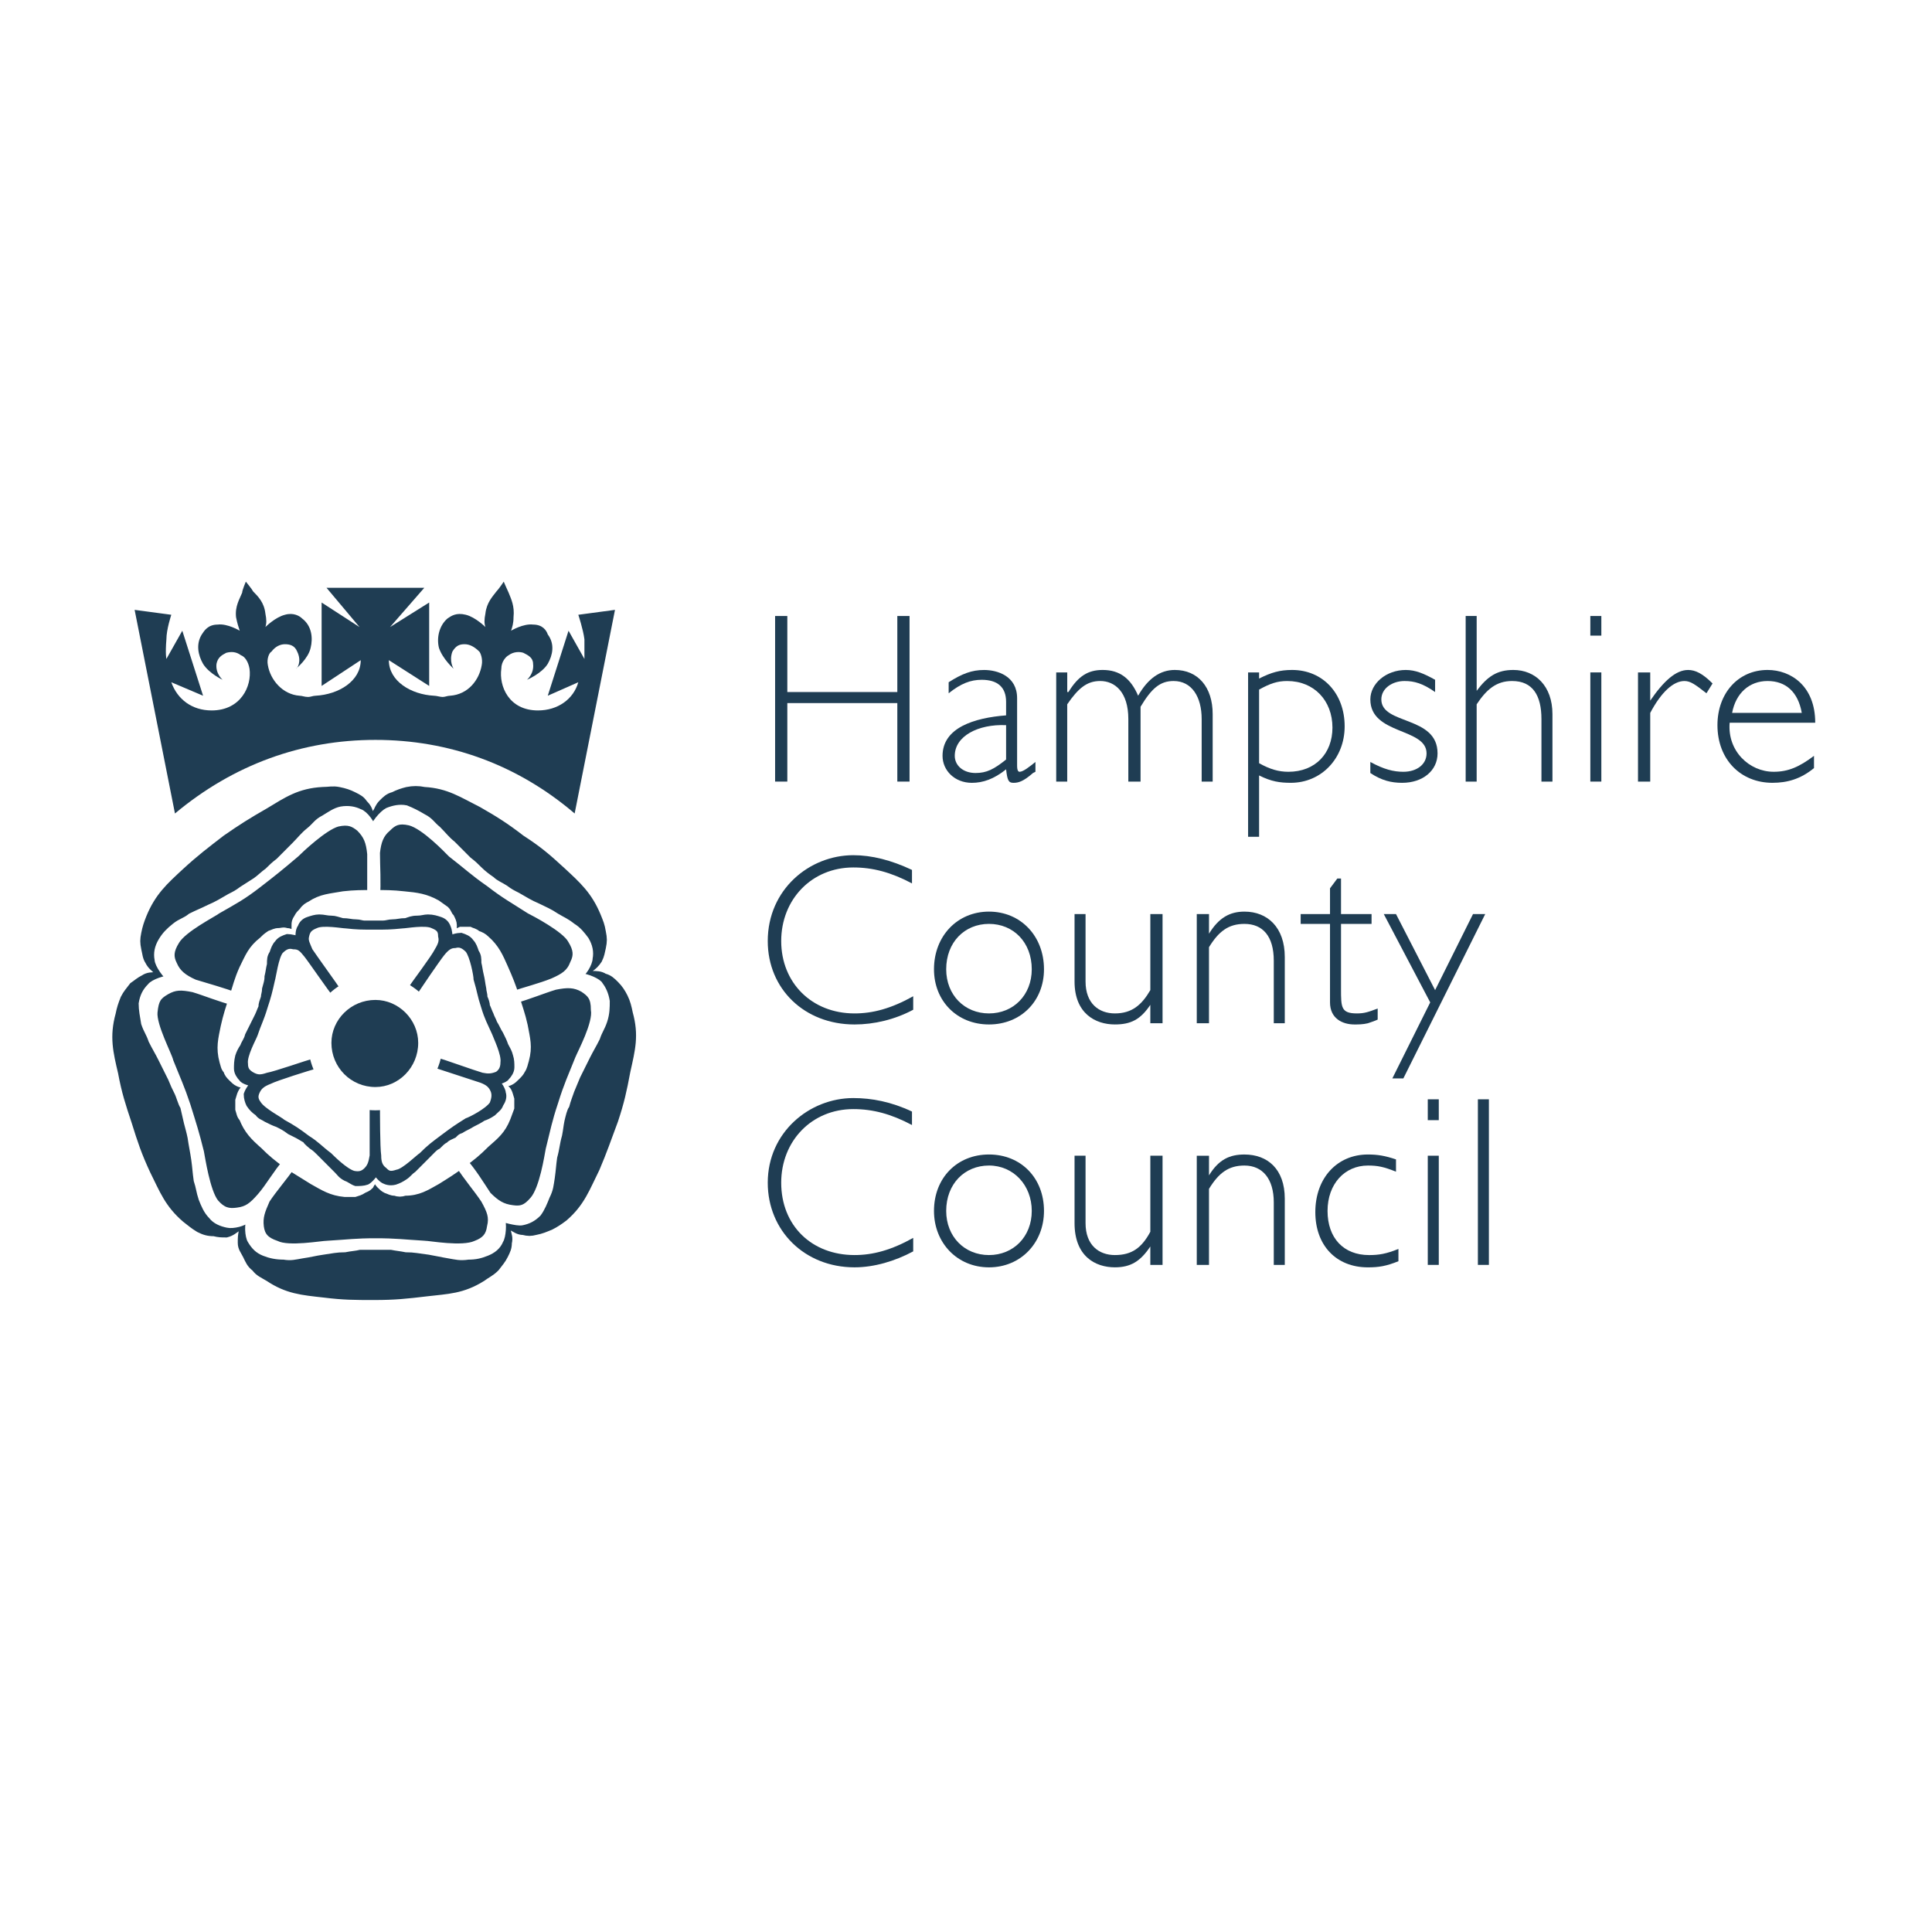 <?xml version="1.0" encoding="utf-8"?>
<!-- Generator: Adobe Illustrator 13.0.0, SVG Export Plug-In . SVG Version: 6.00 Build 14948)  -->
<!DOCTYPE svg PUBLIC "-//W3C//DTD SVG 1.0//EN" "http://www.w3.org/TR/2001/REC-SVG-20010904/DTD/svg10.dtd">
<svg version="1.0" id="Layer_1" xmlns="http://www.w3.org/2000/svg" xmlns:xlink="http://www.w3.org/1999/xlink" x="0px" y="0px"
	 width="192.756px" height="192.756px" viewBox="0 0 192.756 192.756" enable-background="new 0 0 192.756 192.756"
	 xml:space="preserve">
<g>
	<polygon fill-rule="evenodd" clip-rule="evenodd" fill="#FFFFFF" points="0,0 192.756,0 192.756,192.756 0,192.756 0,0 	"/>
	<path fill-rule="evenodd" clip-rule="evenodd" fill="#1F3D53" d="M90.989,110.9c-2.073-0.979-4.024-1.346-5.853-1.346
		c-4.39,0-8.537,3.426-8.537,8.445c0,4.771,3.659,8.443,8.658,8.443c1.951,0,4.024-0.611,5.854-1.592v-1.346
		c-2.195,1.225-4.024,1.713-5.854,1.713c-4.268,0-7.316-2.936-7.316-7.219c0-4.162,3.048-7.344,7.195-7.344
		c1.951,0,3.78,0.488,5.853,1.59V110.9L90.989,110.9z"/>
	<path fill-rule="evenodd" clip-rule="evenodd" fill="#1F3D53" d="M104.159,120.814c0-3.305-2.317-5.631-5.487-5.631
		c-3.17,0-5.488,2.326-5.488,5.631c0,3.182,2.317,5.629,5.488,5.629C101.842,126.443,104.159,123.996,104.159,120.814
		L104.159,120.814z M102.939,120.814c0,2.57-1.829,4.404-4.268,4.404s-4.268-1.834-4.268-4.404c0-2.693,1.83-4.529,4.268-4.529
		S102.939,118.244,102.939,120.814L102.939,120.814z"/>
	<path fill-rule="evenodd" clip-rule="evenodd" fill="#1F3D53" d="M114.769,126.199h1.219v-10.893h-1.219v7.588
		c-0.854,1.59-1.829,2.324-3.537,2.324c-1.585,0-2.926-0.979-2.926-3.182v-6.73h-1.098v6.73c0,3.305,2.073,4.406,4.023,4.406
		c1.586,0,2.562-0.611,3.537-2.08l0,0V126.199L114.769,126.199z"/>
	<path fill-rule="evenodd" clip-rule="evenodd" fill="#1F3D53" d="M120.622,115.307h-1.22v10.893h1.22v-7.588
		c0.975-1.592,1.95-2.326,3.536-2.326c1.829,0,2.927,1.348,2.927,3.672v6.242h1.098v-6.609c0-2.938-1.708-4.406-4.024-4.406
		c-1.463,0-2.562,0.49-3.536,2.082l0,0V115.307L120.622,115.307z"/>
	<path fill-rule="evenodd" clip-rule="evenodd" fill="#1F3D53" d="M139.279,115.674c-1.098-0.367-1.829-0.49-2.805-0.49
		c-3.049,0-5.244,2.326-5.244,5.752c0,3.305,2.073,5.508,5.244,5.508c1.098,0,1.829-0.123,3.048-0.611v-1.225
		c-1.219,0.49-1.95,0.611-2.926,0.611c-2.561,0-4.146-1.713-4.146-4.404c0-2.693,1.707-4.529,4.024-4.529
		c0.976,0,1.585,0.123,2.805,0.613V115.674L139.279,115.674z"/>
	<path fill-rule="evenodd" clip-rule="evenodd" fill="#1F3D53" d="M142.449,126.199h1.098v-10.893h-1.098V126.199L142.449,126.199z
		 M142.449,111.758h1.098v-2.08h-1.098V111.758L142.449,111.758z"/>
	<polygon fill-rule="evenodd" clip-rule="evenodd" fill="#1F3D53" points="147.449,126.199 148.547,126.199 148.547,109.678 
		147.449,109.678 147.449,126.199 	"/>
	<path fill-rule="evenodd" clip-rule="evenodd" fill="#1F3D53" d="M90.989,86.792c-2.073-0.979-4.024-1.469-5.853-1.469
		c-4.39,0-8.537,3.427-8.537,8.567c0,4.772,3.659,8.321,8.658,8.321c1.951,0,4.024-0.488,5.854-1.469v-1.346
		c-2.195,1.225-4.024,1.713-5.854,1.713c-4.268,0-7.316-3.059-7.316-7.22s3.048-7.343,7.195-7.343c1.951,0,3.78,0.49,5.853,1.591
		V86.792L90.989,86.792z"/>
	<path fill-rule="evenodd" clip-rule="evenodd" fill="#1F3D53" d="M104.159,96.704c0-3.304-2.317-5.752-5.487-5.752
		c-3.17,0-5.488,2.448-5.488,5.752c0,3.183,2.317,5.507,5.488,5.507C101.842,102.211,104.159,99.887,104.159,96.704L104.159,96.704z
		 M102.939,96.704c0,2.571-1.829,4.405-4.268,4.405s-4.268-1.834-4.268-4.405c0-2.692,1.83-4.528,4.268-4.528
		S102.939,94.012,102.939,96.704L102.939,96.704z"/>
	<path fill-rule="evenodd" clip-rule="evenodd" fill="#1F3D53" d="M114.769,102.09h1.219V91.197h-1.219v7.588
		c-0.854,1.469-1.829,2.324-3.537,2.324c-1.585,0-2.926-0.979-2.926-3.182v-6.73h-1.098v6.73c0,3.182,2.073,4.283,4.023,4.283
		c1.586,0,2.562-0.488,3.537-1.957l0,0V102.09L114.769,102.09z"/>
	<path fill-rule="evenodd" clip-rule="evenodd" fill="#1F3D53" d="M120.622,91.197h-1.22v10.893h1.22v-7.588
		c0.975-1.591,1.95-2.325,3.536-2.325c1.829,0,2.927,1.224,2.927,3.671v6.242h1.098v-6.609c0-2.938-1.708-4.529-4.024-4.529
		c-1.463,0-2.562,0.612-3.536,2.203l0,0V91.197L120.622,91.197z"/>
	<path fill-rule="evenodd" clip-rule="evenodd" fill="#1F3D53" d="M133.792,87.648h-0.366l-0.731,0.979v2.57h-2.927v0.979h2.927
		v7.832c0,1.592,1.219,2.203,2.438,2.203c0.366,0,0.854,0,1.342-0.121c0.365-0.123,0.731-0.246,0.976-0.367v-1.102
		c-0.976,0.367-1.342,0.488-2.073,0.488c-1.585,0-1.585-0.611-1.585-2.447v-6.486h3.048v-0.979h-3.048V87.648L133.792,87.648z"/>
	<polygon fill-rule="evenodd" clip-rule="evenodd" fill="#1F3D53" points="148.181,91.197 146.962,91.197 143.181,98.785 
		139.279,91.197 138.06,91.197 142.693,100.008 138.913,107.596 140.011,107.596 148.181,91.197 	"/>
	<polygon fill-rule="evenodd" clip-rule="evenodd" fill="#1F3D53" points="90.745,61.458 89.526,61.458 89.526,69.045 
		78.551,69.045 78.551,61.458 77.332,61.458 77.332,77.979 78.551,77.979 78.551,70.147 89.526,70.147 89.526,77.979 90.745,77.979 
		90.745,61.458 	"/>
	<path fill-rule="evenodd" clip-rule="evenodd" fill="#1F3D53" d="M103.306,76.022c-0.61,0.488-1.22,0.979-1.586,0.979
		c-0.121,0-0.243-0.123-0.243-0.612v-6.731c0-2.203-1.951-2.814-3.293-2.814c-1.219,0-2.195,0.367-3.536,1.224v1.101
		c1.22-0.979,2.195-1.346,3.292-1.346c1.586,0,2.439,0.734,2.439,2.203v1.346c-3.17,0.245-6.341,1.224-6.341,4.039
		c0,1.468,1.219,2.692,2.926,2.692c1.097,0,2.195-0.367,3.415-1.347c0.122,1.102,0.244,1.347,0.731,1.347
		c0.488,0,0.976-0.123,1.951-0.979L103.306,77V76.022L103.306,76.022z M100.379,75.777c-1.22,0.979-1.951,1.346-3.049,1.346
		c-1.219,0-2.073-0.734-2.073-1.713c0-1.958,2.316-3.182,5.122-3.06V75.777L100.379,75.777z"/>
	<path fill-rule="evenodd" clip-rule="evenodd" fill="#1F3D53" d="M106.477,67.087h-1.098v10.892h1.098v-7.71
		c1.097-1.591,1.951-2.325,3.292-2.325c1.463,0,2.805,1.101,2.805,3.794v6.241h1.22v-7.465c1.098-1.836,1.951-2.57,3.292-2.57
		c1.829,0,2.805,1.591,2.805,3.794v6.241h1.098v-6.731c0-2.692-1.463-4.406-3.78-4.406c-1.463,0-2.683,0.857-3.658,2.57
		c-0.731-1.713-1.829-2.57-3.536-2.57c-1.464,0-2.439,0.612-3.415,2.203h-0.121V67.087L106.477,67.087z"/>
	<path fill-rule="evenodd" clip-rule="evenodd" fill="#1F3D53" d="M125.621,67.087h-1.098v16.399h1.098v-6.12
		c1.22,0.612,2.073,0.735,3.171,0.735c3.049,0,5.365-2.448,5.365-5.63c0-3.304-2.194-5.629-5.243-5.629
		c-1.22,0-2.073,0.245-3.293,0.857V67.087L125.621,67.087z M125.621,68.801c1.098-0.612,1.829-0.856,2.805-0.856
		c2.683,0,4.513,1.958,4.513,4.65c0,2.57-1.708,4.406-4.391,4.406c-0.976,0-1.829-0.245-2.927-0.856V68.801L125.621,68.801z"/>
	<path fill-rule="evenodd" clip-rule="evenodd" fill="#1F3D53" d="M143.181,67.822c-1.097-0.612-1.95-0.979-2.927-0.979
		c-1.95,0-3.535,1.346-3.535,2.937c0,3.549,5.609,2.815,5.609,5.385c0,1.102-0.976,1.836-2.317,1.836
		c-0.976,0-1.951-0.245-3.292-0.979v1.101c1.097,0.734,2.072,0.979,3.17,0.979c2.073,0,3.536-1.224,3.536-2.938
		c0-3.793-5.609-2.814-5.609-5.385c0-1.102,1.098-1.835,2.317-1.835c0.976,0,1.829,0.245,3.048,1.101V67.822L143.181,67.822z"/>
	<path fill-rule="evenodd" clip-rule="evenodd" fill="#1F3D53" d="M147.327,61.458h-1.097v16.521h1.097v-7.71
		c0.976-1.469,1.951-2.325,3.537-2.325c2.072,0,2.926,1.468,2.926,3.794v6.241h1.098v-6.731c0-2.814-1.707-4.406-3.902-4.406
		c-1.585,0-2.561,0.612-3.658,2.081l0,0V61.458L147.327,61.458z"/>
	<path fill-rule="evenodd" clip-rule="evenodd" fill="#1F3D53" d="M158.668,77.979h1.098V67.087h-1.098V77.979L158.668,77.979z
		 M158.668,63.416h1.098v-1.958h-1.098V63.416L158.668,63.416z"/>
	<path fill-rule="evenodd" clip-rule="evenodd" fill="#1F3D53" d="M170.862,68.189c-0.976-0.979-1.707-1.346-2.438-1.346
		c-1.22,0-2.439,1.102-3.78,3.06l0,0v-2.815h-1.22v10.892h1.22v-6.853c1.098-2.081,2.316-3.182,3.414-3.182
		c0.609,0,1.098,0.367,2.195,1.224L170.862,68.189L170.862,68.189z"/>
	<path fill-rule="evenodd" clip-rule="evenodd" fill="#1F3D53" d="M181.105,72.105c0-3.671-2.438-5.263-4.755-5.263
		c-2.927,0-5,2.325-5,5.507c0,3.427,2.316,5.752,5.487,5.752c1.463,0,2.805-0.367,4.146-1.469V75.41
		C179.521,76.51,178.423,77,176.96,77c-2.438,0-4.634-2.08-4.391-4.895H181.105L181.105,72.105z M172.813,71.126
		c0.366-1.958,1.708-3.182,3.537-3.182c1.828,0,3.048,1.101,3.414,3.182H172.813L172.813,71.126z"/>
	
		<path fill-rule="evenodd" clip-rule="evenodd" fill="#1F3D53" stroke="#1F3D53" stroke-width="0.885" stroke-miterlimit="2.613" d="
		M16.969,97.561c-0.61-0.121-0.732-0.367-1.22-0.734c-0.365-0.367-0.609-0.489-0.854-0.979c-0.244-0.367-0.244-0.734-0.366-1.224
		c-0.122-0.612-0.122-0.856,0-1.468s0.244-0.979,0.488-1.591c0.854-2.081,1.951-3.06,3.536-4.528
		c1.463-1.346,2.438-2.081,4.024-3.305c1.585-1.102,2.561-1.713,4.268-2.692c1.829-1.101,3.048-1.958,5.365-2.081
		c0.61,0,0.976-0.122,1.585,0c0.61,0.123,0.976,0.245,1.463,0.49s0.731,0.367,0.976,0.734c0.366,0.367,0.488,0.612,0.609,1.102
		c0.244,0.49,0.366,0.857,0.366,1.469c0-0.612,0.122-0.979,0.366-1.591c0.244-0.367,0.244-0.612,0.61-0.979
		c0.366-0.367,0.609-0.611,1.097-0.734c0.488-0.245,0.854-0.367,1.341-0.49c0.61-0.122,1.098-0.122,1.708,0
		c2.195,0.123,3.415,0.979,5.366,1.958c1.707,0.979,2.683,1.591,4.268,2.814c1.707,1.102,2.561,1.835,4.024,3.182
		c1.585,1.469,2.683,2.448,3.537,4.528c0.244,0.612,0.366,0.856,0.487,1.591c0.122,0.612,0.122,0.857,0,1.469
		c-0.122,0.49-0.122,0.734-0.366,1.224c-0.244,0.367-0.488,0.612-0.854,0.857c-0.488,0.49-0.731,0.611-1.341,0.857
		c0.61-0.246,0.976-0.246,1.585-0.123c0.488,0,0.854,0,1.22,0.244c0.488,0.123,0.732,0.367,1.098,0.734s0.61,0.734,0.854,1.225
		c0.244,0.488,0.366,0.979,0.488,1.59c0.61,2.203,0.244,3.551-0.244,5.754c-0.366,1.957-0.61,3.059-1.219,4.895
		c-0.732,1.957-1.098,3.059-1.83,4.773c-0.976,1.957-1.463,3.426-3.17,4.895c-0.488,0.367-0.854,0.611-1.342,0.857
		c-0.609,0.244-0.854,0.367-1.463,0.488c-0.487,0.123-0.731,0.123-1.219,0c-0.488,0-0.731-0.244-1.22-0.488
		c-0.488-0.246-0.731-0.49-1.097-0.98c0.366,0.49,0.488,0.857,0.609,1.469c0.123,0.49,0.244,0.734,0.123,1.225
		c0,0.488-0.123,0.734-0.366,1.223c-0.244,0.49-0.488,0.734-0.854,1.225c-0.488,0.49-0.854,0.611-1.341,0.979
		c-1.951,1.225-3.415,1.225-5.487,1.469c-2.073,0.246-3.171,0.367-5.244,0.367c-1.952,0-3.049,0-5-0.244
		c-2.195-0.244-3.658-0.367-5.487-1.592c-0.61-0.367-0.976-0.488-1.341-0.979c-0.488-0.367-0.61-0.734-0.854-1.225
		c-0.244-0.488-0.487-0.734-0.487-1.223c0-0.49,0-0.734,0.122-1.225c0.122-0.488,0.122-0.855,0.609-1.346
		c-0.366,0.611-0.731,0.734-1.219,0.98c-0.366,0.244-0.61,0.488-1.098,0.611c-0.488,0-0.731,0-1.22-0.123
		c-0.609,0-0.975-0.123-1.463-0.367c-0.61-0.367-0.854-0.611-1.342-0.979c-1.707-1.469-2.195-2.816-3.17-4.773
		c-0.854-1.836-1.22-2.938-1.83-4.896c-0.61-1.834-0.976-2.936-1.341-4.895c-0.488-2.08-0.854-3.549-0.244-5.752
		c0.122-0.611,0.244-0.979,0.488-1.592c0.244-0.488,0.488-0.734,0.854-1.223c0.366-0.244,0.61-0.49,1.098-0.734
		c0.366-0.244,0.732-0.244,1.22-0.244S16.481,97.316,16.969,97.561L16.969,97.561z"/>
	<path fill-rule="evenodd" clip-rule="evenodd" fill="#1F3D53" d="M37.456,73.819c7.316,0,14.146,2.447,19.877,7.343l4.024-20.316
		l-3.659,0.49c0,0,0.488,1.469,0.61,2.448c0,1.469,0,1.958,0,1.958l-1.585-2.815l-2.073,6.486l3.048-1.346
		c-0.487,1.713-2.073,2.814-4.024,2.814c-2.927,0-3.902-2.447-3.658-4.161c0-0.734,0.487-1.224,0.731-1.346
		c0.488-0.367,1.098-0.367,1.463-0.245c0.488,0.245,0.976,0.489,0.976,1.102c0.122,0.979-0.61,1.591-0.61,1.591
		s1.463-0.612,2.073-1.591c0.488-0.857,0.731-1.958,0-2.938c-0.122-0.367-0.488-0.979-1.463-0.979
		c-0.976-0.122-2.196,0.612-2.196,0.612c0.122-0.367,0.244-0.734,0.244-1.346c0.122-1.101-0.244-1.835-0.488-2.448
		c-0.122-0.245-0.488-1.101-0.488-1.101s-0.488,0.734-0.731,0.979c-0.366,0.489-0.976,1.102-1.098,2.203
		c-0.122,0.612-0.122,0.979,0,1.347c0,0-0.976-0.979-1.951-1.224c-0.976-0.245-1.463,0.123-1.829,0.367
		c-0.854,0.734-1.098,1.958-0.854,2.937c0.366,1.102,1.463,2.081,1.463,2.081s-0.487-0.734-0.122-1.713
		c0.366-0.612,0.731-0.734,1.219-0.734c0.488,0,0.976,0.245,1.464,0.734c0.122,0.123,0.365,0.734,0.244,1.346
		c-0.244,1.469-1.341,2.938-3.17,3.06c-0.244,0-0.488,0.123-0.732,0.123s-0.61-0.123-0.854-0.123
		c-2.317-0.122-4.512-1.468-4.512-3.549l4.024,2.571v-8.322l-3.902,2.448l3.415-3.917h-9.755l3.292,3.917l-3.781-2.448v8.322
		l3.902-2.571c0,2.081-2.195,3.427-4.511,3.549c-0.245,0-0.488,0.123-0.732,0.123c-0.366,0-0.61-0.123-0.854-0.123
		c-1.707-0.122-2.927-1.591-3.17-3.06c-0.122-0.612,0.122-1.224,0.366-1.346c0.366-0.489,0.854-0.734,1.341-0.734
		c0.488,0,0.976,0.123,1.22,0.734c0.488,0.979,0,1.713-0.122,1.713c0,0,1.22-0.979,1.463-2.081c0.244-0.979,0.122-2.203-0.854-2.937
		c-0.244-0.245-0.854-0.612-1.708-0.367c-0.976,0.245-1.951,1.224-1.951,1.224c0.122-0.367,0.122-0.735,0-1.347
		c-0.122-1.101-0.732-1.713-1.22-2.203c-0.122-0.245-0.731-0.979-0.731-0.979s-0.366,0.856-0.366,1.101
		c-0.244,0.612-0.731,1.347-0.61,2.448c0.122,0.612,0.244,0.979,0.366,1.346c0,0-1.219-0.734-2.195-0.612
		c-0.975,0-1.341,0.612-1.585,0.979c-0.61,0.979-0.366,2.081,0.122,2.938c0.609,0.979,1.951,1.591,1.951,1.591
		s-0.731-0.612-0.609-1.591c0.122-0.612,0.488-0.857,0.976-1.102c0.488-0.123,0.976-0.123,1.463,0.245
		c0.366,0.123,0.732,0.612,0.854,1.346c0.244,1.714-0.854,4.161-3.78,4.161c-1.951,0-3.415-1.102-4.024-2.814l3.171,1.346
		l-2.073-6.486l-1.586,2.815c0,0-0.122-0.489,0-1.958c0-0.979,0.488-2.448,0.488-2.448l-3.658-0.49l4.024,20.316
		C23.311,76.266,30.139,73.819,37.456,73.819L37.456,73.819z"/>
	<path fill-rule="evenodd" clip-rule="evenodd" fill="#FFFFFF" d="M50.016,121.549c0.244,0.488,0.122,1.836-0.122,2.201
		c-0.244,0.613-0.731,0.98-1.341,1.225s-1.098,0.367-1.829,0.367c-0.854,0.123-1.22,0-1.951-0.123
		c-0.731-0.121-1.22-0.244-1.951-0.367c-0.976-0.121-1.463-0.244-2.317-0.244c-0.61-0.123-0.854-0.123-1.463-0.244
		c-0.488,0-1.098,0-1.585,0c-0.488,0-1.098,0-1.585,0c-0.488,0.121-0.854,0.121-1.463,0.244c-0.854,0-1.341,0.123-2.195,0.244
		c-0.854,0.123-1.219,0.246-2.073,0.367c-0.731,0.123-1.098,0.246-1.829,0.123c-0.732,0-1.342-0.123-1.951-0.367
		c-0.61-0.244-0.976-0.611-1.341-1.225c-0.244-0.365-0.366-1.713,0-2.201h-0.244c-0.366,0.488-1.585,0.734-2.073,0.611
		c-0.61-0.123-1.22-0.367-1.585-0.857c-0.488-0.488-0.731-1.102-0.976-1.713c-0.244-0.734-0.244-1.102-0.488-1.836
		c-0.122-0.855-0.122-1.223-0.244-2.08c-0.122-0.857-0.244-1.346-0.366-2.203c-0.122-0.611-0.244-0.979-0.366-1.469
		s-0.244-1.102-0.366-1.59c-0.244-0.367-0.366-0.98-0.61-1.469c-0.244-0.49-0.366-0.734-0.61-1.348
		c-0.366-0.732-0.609-1.223-0.975-1.957c-0.366-0.734-0.61-1.102-0.976-1.836c-0.244-0.734-0.488-0.979-0.732-1.713
		c-0.122-0.734-0.244-1.348-0.244-1.959c0.122-0.734,0.366-1.225,0.854-1.713c0.244-0.367,1.585-0.857,2.073-0.734
		c-0.488-0.244-1.341-1.469-1.341-1.958c-0.122-0.612,0-1.224,0.366-1.835c0.366-0.612,0.731-0.979,1.341-1.469
		c0.609-0.49,0.976-0.49,1.585-0.979c0.731-0.367,1.097-0.49,1.829-0.856c0.854-0.368,1.22-0.612,2.073-1.102
		c0.488-0.245,0.732-0.368,1.22-0.734c0.366-0.245,0.976-0.612,1.341-0.857s0.854-0.734,1.219-0.979
		c0.366-0.367,0.61-0.612,1.098-0.979c0.609-0.612,0.976-0.979,1.585-1.591c0.609-0.612,0.854-0.979,1.463-1.468
		c0.61-0.49,0.732-0.856,1.463-1.224c0.61-0.367,1.098-0.734,1.708-0.856c0.731-0.123,1.341,0,1.829,0.245
		c0.487,0.123,1.341,1.224,1.341,1.836c0.122-0.612,0.976-1.713,1.463-1.958c0.609-0.245,1.219-0.368,1.829-0.245
		c0.61,0.245,1.097,0.49,1.707,0.857c0.732,0.367,0.854,0.734,1.463,1.224c0.61,0.612,0.854,0.979,1.463,1.468
		c0.61,0.612,0.976,0.979,1.585,1.591c0.488,0.367,0.731,0.612,1.098,0.979c0.365,0.367,0.854,0.734,1.219,0.979
		c0.366,0.367,0.976,0.612,1.342,0.856c0.488,0.367,0.731,0.489,1.22,0.734c0.854,0.489,1.219,0.734,2.073,1.102
		c0.731,0.367,1.097,0.489,1.829,0.979c0.61,0.367,0.976,0.489,1.585,0.979c0.609,0.367,0.976,0.857,1.341,1.346
		c0.366,0.612,0.488,1.224,0.366,1.836c0,0.489-0.609,1.59-1.219,1.836c0.61-0.123,1.829,0.367,2.195,0.734
		c0.366,0.488,0.61,0.979,0.731,1.713c0,0.611,0,1.223-0.244,1.957c-0.244,0.734-0.488,0.98-0.731,1.715
		c-0.366,0.732-0.61,1.102-0.976,1.834c-0.365,0.734-0.609,1.225-0.975,1.959c-0.244,0.611-0.366,0.857-0.61,1.469
		c-0.122,0.367-0.366,0.979-0.488,1.469c-0.244,0.367-0.366,0.979-0.488,1.469c-0.122,0.611-0.122,0.855-0.244,1.469
		c-0.244,0.855-0.244,1.346-0.488,2.203c-0.122,0.855-0.122,1.223-0.244,2.08c-0.122,0.734-0.122,1.102-0.488,1.836
		c-0.244,0.611-0.488,1.223-0.854,1.713c-0.487,0.49-0.976,0.734-1.585,0.857C51.602,122.037,50.016,121.549,50.016,121.549
		L50.016,121.549z M36.968,89.606c0-1.591,0-3.06,0-4.406c-0.122-1.224-0.366-1.835-1.097-2.57c-0.61-0.489-1.098-0.734-2.195-0.489
		c-1.341,0.367-3.78,2.692-4.146,3.06c-1.585,1.346-2.195,1.836-3.78,3.06c-1.585,1.224-2.316,1.591-4.024,2.57
		c-0.487,0.367-3.414,1.835-4.146,3.06c-0.609,0.979-0.609,1.591-0.244,2.325c0.366,0.857,0.976,1.346,2.073,1.836
		c1.219,0.367,2.926,0.855,4.268,1.346l-0.244,0.611c-1.464-0.367-2.927-0.979-4.146-1.346c-1.22-0.244-1.829-0.244-2.683,0.244
		c-0.854,0.49-1.097,0.857-1.219,2.082c-0.122,1.346,1.463,4.283,1.585,4.895c0.731,1.836,1.097,2.57,1.707,4.406
		c0.61,1.957,0.854,2.691,1.341,4.65c0.122,0.611,0.61,3.916,1.463,5.018c0.731,0.857,1.341,0.979,2.195,0.857
		c0.975-0.123,1.463-0.49,2.317-1.469c0.853-0.98,1.585-2.326,2.561-3.428l0.609,0.367c-0.854,1.225-1.829,2.326-2.561,3.428
		c-0.487,1.102-0.731,1.713-0.609,2.693c0.122,0.855,0.488,1.344,1.585,1.713c1.22,0.611,4.512,0,5.122,0
		c2.073-0.123,2.804-0.246,4.756-0.246c2.073,0,2.805,0.123,4.877,0.246c0.488,0,3.78,0.611,5.122,0
		c0.976-0.369,1.342-0.857,1.463-1.713c0.244-0.98,0-1.592-0.609-2.693c-0.732-1.102-1.708-2.203-2.561-3.549l0.488-0.367
		c0.976,1.102,1.707,2.324,2.439,3.426c0.854,0.857,1.463,1.225,2.438,1.346c0.854,0.123,1.342,0,2.074-0.855
		c0.975-1.102,1.463-4.406,1.584-5.018c0.488-1.959,0.61-2.693,1.22-4.529c0.61-1.957,0.976-2.691,1.707-4.527
		c0.244-0.613,1.83-3.549,1.585-4.896c0-1.223-0.366-1.59-1.097-2.08c-0.854-0.488-1.585-0.488-2.805-0.244
		c-1.219,0.367-2.683,0.979-4.024,1.346l-0.366-0.488c1.464-0.49,2.927-0.857,4.146-1.348c1.098-0.488,1.707-0.856,2.073-1.835
		c0.366-0.734,0.366-1.346-0.244-2.325c-0.61-1.102-3.658-2.692-4.146-2.937c-1.708-1.102-2.439-1.469-4.024-2.693
		c-1.585-1.101-2.195-1.713-3.781-2.937c-0.366-0.367-2.683-2.815-4.146-3.182c-1.097-0.245-1.585,0-2.194,0.611
		c-0.732,0.612-0.976,1.346-1.098,2.448c0,1.346,0.122,2.937,0,4.528H36.968L36.968,89.606z"/>
	<path fill="none" stroke="#FFFFFF" stroke-width="0.664" stroke-miterlimit="2.613" d="M50.016,121.549
		c0.244,0.488,0.122,1.836-0.122,2.201c-0.244,0.613-0.731,0.98-1.341,1.225s-1.098,0.367-1.829,0.367
		c-0.854,0.123-1.22,0-1.951-0.123c-0.731-0.121-1.219-0.244-1.951-0.367c-0.976-0.121-1.463-0.244-2.317-0.244
		c-0.61-0.123-0.854-0.123-1.463-0.244c-0.488,0-1.098,0-1.585,0c-0.488,0-1.098,0-1.585,0c-0.488,0.121-0.854,0.121-1.463,0.244
		c-0.854,0-1.341,0.123-2.195,0.244c-0.854,0.123-1.219,0.246-2.073,0.367c-0.731,0.123-1.098,0.246-1.829,0.123
		c-0.732,0-1.342-0.123-1.951-0.367c-0.61-0.244-0.976-0.611-1.341-1.225c-0.244-0.365-0.366-1.713,0-2.201h-0.244
		c-0.366,0.488-1.585,0.734-2.073,0.611c-0.61-0.123-1.22-0.367-1.585-0.857c-0.488-0.488-0.731-1.102-0.976-1.713
		c-0.244-0.734-0.244-1.102-0.487-1.836c-0.123-0.855-0.123-1.223-0.244-2.08c-0.122-0.857-0.244-1.346-0.366-2.203
		c-0.122-0.611-0.244-0.979-0.366-1.469s-0.244-1.102-0.366-1.59c-0.244-0.367-0.366-0.98-0.61-1.469
		c-0.244-0.49-0.366-0.734-0.61-1.348c-0.365-0.734-0.609-1.223-0.975-1.957c-0.366-0.734-0.61-1.102-0.976-1.836
		c-0.244-0.734-0.488-0.979-0.732-1.713c-0.122-0.734-0.244-1.348-0.244-1.959c0.122-0.734,0.366-1.225,0.854-1.713
		c0.244-0.367,1.585-0.857,2.073-0.734c-0.488-0.244-1.341-1.469-1.341-1.958c-0.122-0.612,0-1.224,0.366-1.835
		c0.366-0.612,0.731-0.979,1.341-1.469c0.609-0.49,0.976-0.49,1.585-0.979c0.731-0.367,1.097-0.49,1.829-0.856
		c0.854-0.368,1.22-0.612,2.073-1.102c0.488-0.245,0.732-0.368,1.22-0.735c0.366-0.245,0.976-0.612,1.341-0.856
		s0.854-0.734,1.219-0.979c0.366-0.367,0.61-0.612,1.098-0.979c0.609-0.612,0.976-0.979,1.585-1.591
		c0.609-0.612,0.854-0.979,1.463-1.468c0.61-0.49,0.732-0.856,1.463-1.224c0.61-0.367,1.098-0.734,1.708-0.856
		c0.731-0.123,1.341,0,1.829,0.245c0.487,0.123,1.341,1.224,1.341,1.836c0-0.612,0.976-1.713,1.463-1.958
		c0.609-0.245,1.219-0.368,1.829-0.245c0.61,0.245,1.097,0.49,1.707,0.857c0.732,0.367,0.854,0.734,1.463,1.224
		c0.61,0.612,0.854,0.979,1.463,1.468c0.61,0.612,0.976,0.979,1.585,1.591c0.488,0.367,0.731,0.612,1.098,0.979
		c0.366,0.367,0.854,0.734,1.219,0.979c0.366,0.367,0.976,0.612,1.342,0.856c0.488,0.367,0.731,0.489,1.22,0.734
		c0.854,0.489,1.219,0.734,2.073,1.102c0.732,0.367,1.097,0.489,1.829,0.979c0.61,0.367,0.976,0.489,1.585,0.979
		c0.609,0.367,0.976,0.857,1.341,1.346c0.366,0.612,0.488,1.224,0.366,1.836c0,0.489-0.609,1.59-1.219,1.836
		c0.61-0.123,1.829,0.365,2.195,0.734c0.366,0.488,0.61,0.979,0.731,1.713c0,0.611,0,1.223-0.244,1.957
		c-0.244,0.734-0.488,0.98-0.731,1.715c-0.366,0.732-0.61,1.102-0.976,1.834c-0.365,0.734-0.609,1.225-0.975,1.959
		c-0.244,0.611-0.366,0.857-0.61,1.469c-0.122,0.367-0.366,0.979-0.487,1.469c-0.244,0.367-0.366,0.979-0.488,1.469
		c-0.122,0.611-0.122,0.855-0.244,1.469c-0.244,0.855-0.244,1.346-0.488,2.203c-0.122,0.855-0.122,1.223-0.244,2.08
		c-0.122,0.734-0.122,1.102-0.488,1.836c-0.244,0.611-0.488,1.223-0.854,1.713c-0.487,0.49-0.976,0.734-1.585,0.857
		C51.602,122.037,50.016,121.549,50.016,121.549L50.016,121.549z M36.968,89.606c0-1.591,0-3.06,0-4.406
		c-0.122-1.224-0.366-1.835-1.097-2.57c-0.61-0.489-1.098-0.734-2.195-0.489c-1.341,0.367-3.78,2.692-4.146,3.06
		c-1.585,1.346-2.195,1.836-3.78,3.06c-1.585,1.224-2.316,1.591-4.024,2.57c-0.487,0.367-3.414,1.835-4.146,3.06
		c-0.61,0.979-0.61,1.591-0.244,2.325c0.366,0.857,0.976,1.346,2.073,1.836c1.219,0.367,2.926,0.855,4.268,1.346l-0.244,0.611
		c-1.464-0.367-2.927-0.979-4.146-1.346c-1.22-0.244-1.829-0.244-2.683,0.244c-0.854,0.49-1.097,0.857-1.219,2.082
		c-0.122,1.346,1.463,4.283,1.585,4.895c0.731,1.836,1.097,2.57,1.707,4.406c0.61,1.957,0.854,2.691,1.341,4.65
		c0.122,0.611,0.61,3.916,1.463,5.018c0.732,0.857,1.341,0.979,2.195,0.857c0.975-0.123,1.463-0.49,2.317-1.469
		c0.854-0.98,1.585-2.326,2.561-3.428l0.609,0.367c-0.854,1.225-1.829,2.326-2.561,3.428c-0.487,1.102-0.731,1.713-0.609,2.691
		c0.122,0.857,0.488,1.346,1.585,1.715c1.22,0.611,4.512,0,5.122,0c2.073-0.123,2.804-0.246,4.756-0.246
		c2.073,0,2.805,0.123,4.877,0.246c0.488,0,3.78,0.611,5.122,0c0.976-0.369,1.342-0.857,1.463-1.715c0.244-0.979,0-1.59-0.609-2.691
		c-0.732-1.102-1.708-2.203-2.561-3.551l0.488-0.365c0.976,1.102,1.707,2.324,2.439,3.426c0.854,0.857,1.463,1.225,2.438,1.346
		c0.854,0.123,1.342,0,2.074-0.855c0.975-1.102,1.463-4.406,1.584-5.018c0.488-1.959,0.61-2.693,1.22-4.529
		c0.61-1.957,0.976-2.691,1.707-4.527c0.244-0.613,1.83-3.549,1.585-4.896c0-1.223-0.366-1.59-1.097-2.08
		c-0.854-0.488-1.585-0.488-2.805-0.244c-1.219,0.367-2.683,0.979-4.024,1.346l-0.366-0.488c1.464-0.49,2.927-0.857,4.146-1.348
		c1.098-0.488,1.707-0.856,2.073-1.835c0.366-0.734,0.366-1.346-0.244-2.325c-0.61-1.102-3.658-2.692-4.146-2.937
		c-1.708-1.102-2.439-1.469-4.024-2.693c-1.585-1.101-2.195-1.713-3.781-2.937c-0.366-0.367-2.683-2.815-4.146-3.182
		c-1.097-0.245-1.585,0-2.194,0.611c-0.732,0.612-0.976,1.346-1.098,2.448c0,1.346,0.122,2.937,0,4.528H36.968L36.968,89.606z"/>
	<path fill-rule="evenodd" clip-rule="evenodd" fill="#FFFFFF" d="M25.383,107.963c-0.366,0.246-0.488,0.123-0.854,0.123
		s-0.488,0-0.732-0.123c-0.244-0.121-0.365-0.244-0.609-0.488c-0.244-0.246-0.366-0.367-0.488-0.734
		c-0.244-0.246-0.244-0.49-0.366-0.857c-0.366-1.346-0.122-2.203,0.122-3.426c0.244-1.102,0.488-1.836,0.854-2.938
		c0.366-1.102,0.487-1.713,0.976-2.815c0.609-1.223,0.854-1.958,1.951-2.814c0.244-0.245,0.366-0.367,0.731-0.612
		c0.366-0.123,0.488-0.245,0.854-0.245c0.244,0,0.488-0.123,0.732,0c0.366,0,0.487,0.123,0.731,0.245
		c0.244,0.245,0.488,0.367,0.609,0.612c-0.244-0.245-0.244-0.49-0.366-0.857c0-0.245-0.122-0.367,0-0.734
		c0-0.245,0-0.367,0.244-0.734c0.122-0.245,0.244-0.367,0.488-0.612c0.244-0.367,0.488-0.489,0.731-0.612
		c1.097-0.734,1.951-0.734,3.292-0.979c1.097-0.123,1.829-0.123,3.049-0.123c1.097,0,1.829,0,2.927,0.123
		c1.341,0.123,2.195,0.245,3.292,0.856c0.366,0.245,0.488,0.368,0.854,0.612c0.244,0.245,0.244,0.49,0.488,0.734
		c0.122,0.244,0.244,0.489,0.244,0.734c0,0.245,0,0.49-0.122,0.734c-0.122,0.367-0.122,0.49-0.366,0.857
		c0.244-0.367,0.366-0.49,0.732-0.612c0.244-0.245,0.366-0.245,0.609-0.368c0.366,0,0.488,0,0.854,0
		c0.244,0.123,0.487,0.123,0.731,0.368c0.366,0.122,0.609,0.245,0.854,0.489c0.976,0.856,1.341,1.714,1.829,2.815
		c0.488,1.102,0.731,1.713,1.098,2.814c0.366,1.225,0.61,1.836,0.854,2.938c0.244,1.346,0.488,2.08,0.122,3.428
		c-0.122,0.365-0.122,0.611-0.366,0.979c-0.122,0.244-0.244,0.367-0.488,0.611c-0.244,0.244-0.366,0.367-0.61,0.49
		c-0.244,0.121-0.366,0.121-0.732,0.121c-0.244,0-0.488,0.123-0.854,0c0.366,0,0.488,0.246,0.854,0.49
		c0.122,0.123,0.366,0.244,0.488,0.49c0.122,0.244,0.122,0.367,0.244,0.734c0,0.367,0,0.488,0,0.855
		c-0.122,0.367-0.244,0.611-0.366,0.979c-0.487,1.225-1.097,1.715-2.073,2.57c-0.854,0.857-1.463,1.348-2.317,1.959
		c-0.976,0.734-1.585,1.102-2.561,1.713c-1.097,0.611-1.829,1.102-3.17,1.102c-0.366,0.123-0.61,0.123-0.976,0
		c-0.366,0-0.488-0.123-0.854-0.244c-0.244-0.123-0.366-0.246-0.61-0.49c-0.122-0.121-0.244-0.367-0.366-0.611
		c-0.122-0.244-0.244-0.367-0.244-0.857c0.122,0.49,0,0.613-0.122,0.98c-0.122,0.244-0.244,0.367-0.366,0.611
		c-0.244,0.244-0.366,0.244-0.609,0.367c-0.366,0.244-0.488,0.244-0.854,0.367c-0.366,0-0.609,0-0.975,0
		c-1.341-0.123-2.073-0.613-3.171-1.225c-0.975-0.611-1.585-0.979-2.561-1.59c-0.976-0.734-1.463-1.102-2.317-1.959
		c-0.976-0.857-1.585-1.469-2.073-2.693c-0.244-0.244-0.244-0.488-0.366-0.855c0-0.367,0-0.611,0-0.857
		c0.122-0.367,0.122-0.488,0.244-0.734c0.122-0.244,0.244-0.367,0.487-0.611C24.896,108.209,25.018,108.086,25.383,107.963
		L25.383,107.963z"/>
	<path fill="none" stroke="#FFFFFF" stroke-width="0.885" stroke-miterlimit="2.613" d="M25.383,107.963
		c-0.366,0.246-0.488,0.123-0.854,0.123s-0.488,0-0.732-0.123c-0.244-0.121-0.365-0.244-0.609-0.488
		c-0.244-0.246-0.366-0.367-0.488-0.734c-0.244-0.246-0.244-0.49-0.366-0.857c-0.366-1.346-0.122-2.203,0.122-3.426
		c0.244-1.102,0.488-1.836,0.854-2.938c0.366-1.102,0.487-1.713,0.976-2.815c0.609-1.223,0.854-1.958,1.951-2.814
		c0.244-0.245,0.366-0.367,0.731-0.612c0.366-0.123,0.488-0.245,0.854-0.245c0.244,0,0.488-0.123,0.732,0
		c0.366,0,0.487,0.123,0.731,0.245c0.244,0.245,0.488,0.367,0.609,0.612c-0.244-0.245-0.244-0.49-0.366-0.857
		c0-0.245,0-0.367,0-0.734c0-0.245,0-0.367,0.244-0.734c0.122-0.245,0.244-0.367,0.488-0.612c0.244-0.367,0.488-0.489,0.731-0.612
		c1.097-0.734,1.951-0.734,3.292-0.979c1.097-0.123,1.829-0.123,3.049-0.123c1.097,0,1.829,0,2.927,0.123
		c1.341,0.123,2.195,0.245,3.292,0.856c0.366,0.245,0.488,0.368,0.854,0.612c0.244,0.245,0.244,0.49,0.488,0.734
		c0.122,0.244,0.244,0.489,0.244,0.734c0,0.245,0,0.49-0.122,0.734c-0.122,0.367-0.122,0.49-0.366,0.857
		c0.244-0.367,0.366-0.49,0.732-0.612c0.244-0.245,0.366-0.245,0.609-0.368c0.366,0,0.488,0,0.854,0
		c0.244,0.123,0.487,0.123,0.731,0.368c0.366,0.122,0.609,0.245,0.854,0.489c0.976,0.856,1.341,1.714,1.829,2.815
		c0.488,1.102,0.731,1.713,1.098,2.814c0.366,1.225,0.61,1.836,0.854,2.938c0.244,1.346,0.488,2.08,0.122,3.428
		c-0.122,0.365-0.122,0.611-0.366,0.979c-0.122,0.244-0.244,0.367-0.488,0.611c-0.244,0.244-0.366,0.367-0.61,0.49
		c-0.244,0.121-0.366,0.121-0.732,0.121c-0.244,0-0.488,0.123-0.854,0c0.366,0,0.488,0.246,0.854,0.49
		c0.122,0.123,0.366,0.244,0.488,0.49c0.122,0.244,0.122,0.367,0.244,0.734c0,0.367,0,0.488,0,0.855
		c-0.122,0.367-0.244,0.611-0.366,0.979c-0.487,1.225-1.097,1.715-2.073,2.57c-0.854,0.857-1.463,1.348-2.317,1.959
		c-0.976,0.734-1.585,1.102-2.561,1.713c-1.097,0.611-1.829,1.102-3.17,1.102c-0.366,0.123-0.61,0.123-0.976,0
		c-0.366,0-0.488-0.123-0.854-0.244c-0.244-0.123-0.366-0.246-0.61-0.49c-0.122-0.121-0.244-0.367-0.366-0.611
		c-0.122-0.246-0.244-0.367-0.244-0.857c0,0.49,0,0.611-0.122,0.98c-0.122,0.244-0.244,0.367-0.366,0.611
		c-0.244,0.244-0.366,0.244-0.609,0.367c-0.366,0.244-0.488,0.244-0.854,0.367c-0.366,0-0.609,0-0.975,0
		c-1.341-0.123-2.073-0.613-3.171-1.225c-0.975-0.611-1.585-0.979-2.561-1.59c-0.976-0.734-1.463-1.102-2.317-1.959
		c-0.976-0.857-1.585-1.469-2.073-2.693c-0.244-0.244-0.244-0.488-0.366-0.855c0-0.367,0-0.611,0-0.857
		c0.122-0.367,0.122-0.488,0.244-0.734c0.122-0.244,0.244-0.367,0.487-0.611C24.896,108.209,25.018,108.086,25.383,107.963
		L25.383,107.963z"/>
	<path fill-rule="evenodd" clip-rule="evenodd" fill="#FFFFFF" d="M37.212,104.047c0-0.121,0.122-0.244,0.244-0.244
		c0.122,0,0.122,0.123,0.122,0.244c0,0.123,0,0.244-0.122,0.244C37.334,104.291,37.212,104.17,37.212,104.047L37.212,104.047z"/>
	<polygon fill="none" stroke="#FFFFFF" stroke-width="0.664" stroke-miterlimit="2.613" points="37.212,104.047 37.456,103.803 
		37.578,104.047 37.456,104.291 37.212,104.047 	"/>
	<path fill-rule="evenodd" clip-rule="evenodd" fill="#1F3D53" d="M49.406,107.963c0.366,0.123,0.731,0.857,0.731,1.102
		c0.122,0.367,0,0.734-0.244,1.102c-0.122,0.367-0.366,0.49-0.731,0.857c-0.366,0.244-0.61,0.367-0.976,0.488
		c-0.365,0.246-0.609,0.367-1.097,0.613c-0.366,0.244-0.732,0.367-1.098,0.611c-0.366,0.123-0.488,0.244-0.732,0.49
		c-0.244,0.121-0.609,0.244-0.854,0.488c-0.244,0.123-0.487,0.367-0.731,0.613c-0.244,0.121-0.366,0.244-0.61,0.488
		c-0.366,0.367-0.609,0.613-0.975,0.98c-0.366,0.367-0.488,0.488-0.854,0.855c-0.366,0.246-0.488,0.49-0.854,0.734
		c-0.366,0.246-0.61,0.367-0.976,0.49c-0.488,0.123-0.854,0-1.097-0.123c-0.244-0.121-0.854-0.734-0.854-1.102v0.123
		c-0.122,0.367-0.61,0.979-0.854,1.102C36.236,118,35.871,118,35.504,118c-0.366-0.123-0.609-0.367-0.975-0.49
		c-0.488-0.244-0.61-0.49-0.854-0.734c-0.366-0.367-0.609-0.611-0.854-0.857c-0.366-0.367-0.61-0.611-0.976-0.979
		c-0.244-0.244-0.365-0.367-0.731-0.611c-0.122-0.123-0.488-0.367-0.61-0.613c-0.244-0.121-0.61-0.367-0.854-0.488
		c-0.244-0.123-0.488-0.246-0.731-0.367c-0.488-0.367-0.732-0.49-1.22-0.734c-0.365-0.123-0.609-0.246-1.097-0.49
		c-0.366-0.244-0.609-0.244-0.854-0.611c-0.366-0.244-0.609-0.49-0.854-0.857c-0.122-0.244-0.244-0.611-0.244-0.979
		c0.123-0.367,0.488-0.979,0.854-1.102c-0.366,0-1.219-0.244-1.341-0.49c-0.244-0.244-0.488-0.611-0.488-0.979s0-0.734,0.122-1.225
		c0.122-0.367,0.244-0.611,0.488-0.979c0.122-0.367,0.365-0.611,0.488-1.102c0.244-0.488,0.366-0.734,0.609-1.223
		c0.122-0.246,0.244-0.49,0.366-0.734c0.122-0.246,0.244-0.613,0.366-0.857c0-0.367,0.122-0.611,0.244-0.979
		c0-0.244,0.122-0.49,0.122-0.857c0.122-0.488,0.244-0.734,0.244-1.223c0.122-0.49,0.122-0.735,0.244-1.225
		c0-0.489,0-0.733,0.244-1.101c0.122-0.367,0.244-0.734,0.487-0.979c0.245-0.367,0.61-0.49,0.976-0.612
		c0.244,0,1.098,0.122,1.219,0.367c-0.122-0.245-0.122-1.102,0.122-1.346c0.122-0.367,0.366-0.612,0.732-0.735
		c0.366-0.122,0.732-0.244,1.097-0.244c0.488,0,0.732,0.122,1.22,0.122c0.366,0,0.609,0.122,1.097,0.245
		c0.61,0,0.854,0.123,1.341,0.123c0.366,0,0.61,0.123,0.854,0.123c0.366,0,0.732,0,0.976,0c0.244,0,0.609,0,0.854,0
		c0.366,0,0.609-0.123,0.976-0.123c0.488,0,0.731-0.123,1.341-0.123c0.365-0.123,0.61-0.245,1.097-0.245
		c0.488,0,0.732-0.122,1.098-0.122c0.488,0,0.854,0.122,1.22,0.244c0.366,0.123,0.609,0.368,0.731,0.735
		c0.122,0.245,0.244,0.979,0.122,1.346c0.122-0.367,0.976-0.49,1.219-0.49c0.366,0.123,0.732,0.245,0.976,0.612
		c0.244,0.245,0.365,0.612,0.487,0.979c0.244,0.367,0.244,0.612,0.244,1.101c0.122,0.49,0.122,0.734,0.244,1.224
		c0.122,0.49,0.122,0.734,0.244,1.346c0,0.244,0.123,0.49,0.123,0.857c0.122,0.244,0.244,0.611,0.244,0.855
		c0.122,0.246,0.244,0.613,0.366,0.857c0.122,0.367,0.244,0.49,0.366,0.857c0.244,0.367,0.366,0.734,0.61,1.102
		c0.244,0.488,0.366,0.734,0.488,1.1c0.244,0.49,0.366,0.613,0.488,1.102c0.122,0.369,0.122,0.734,0.122,1.102
		c0,0.369-0.244,0.734-0.488,0.98C50.382,107.719,49.406,107.963,49.406,107.963L49.406,107.963z M33.554,99.275
		c-0.61-0.734-2.439-3.428-2.927-4.04c-0.488-0.612-0.732-0.856-1.341-0.856c-0.488-0.123-0.854,0-1.341,0.489
		c-0.488,0.612-0.732,2.571-0.854,2.938c-0.244,1.1-0.366,1.59-0.731,2.691c-0.366,1.225-0.61,1.592-0.976,2.693
		c-0.122,0.367-1.097,2.08-0.976,2.936c0,0.613,0.244,0.857,0.61,1.102c0.61,0.367,0.976,0.367,1.707,0.123
		c0.731-0.123,3.902-1.225,4.756-1.469l0.122,0.367c-0.854,0.244-4.024,1.225-4.756,1.592c-0.609,0.244-0.975,0.488-1.219,0.979
		c-0.244,0.49-0.244,0.857,0.122,1.346c0.488,0.734,2.195,1.592,2.439,1.836c1.098,0.611,1.463,0.857,2.439,1.592
		c0.976,0.611,1.219,0.979,2.195,1.713c0.244,0.244,1.585,1.592,2.439,1.836c0.61,0.123,0.976,0,1.341-0.367s0.488-0.734,0.61-1.469
		c0-0.734,0-4.162,0-5.141h0.366c0.122,0.979,0,4.283,0.122,5.141c0,0.611,0.122,1.102,0.61,1.469
		c0.366,0.367,0.609,0.49,1.341,0.244c0.731-0.121,2.195-1.59,2.439-1.713c0.854-0.857,1.219-1.102,2.195-1.836
		c0.975-0.734,1.341-0.979,2.317-1.592c0.366-0.121,2.073-0.979,2.561-1.713c0.244-0.611,0.244-0.979,0.122-1.346
		c-0.244-0.611-0.609-0.857-1.219-1.102c-0.732-0.244-4.146-1.346-4.877-1.592l0.122-0.365c0.854,0.244,3.902,1.346,4.756,1.59
		c0.61,0.123,0.975,0.123,1.585-0.123c0.366-0.244,0.61-0.611,0.61-1.223c0.122-0.857-0.731-2.57-0.854-2.938
		c-0.488-1.102-0.731-1.469-1.097-2.693c-0.366-1.1-0.366-1.469-0.732-2.691c0-0.367-0.366-2.325-0.854-2.938
		c-0.488-0.489-0.854-0.612-1.341-0.489c-0.488,0-0.854,0.245-1.341,0.856c-0.488,0.612-2.317,3.305-2.805,4.039l-0.366-0.246
		c0.488-0.732,2.439-3.303,2.805-4.038c0.366-0.612,0.488-0.979,0.366-1.469c0-0.612-0.244-0.856-0.854-1.102
		c-0.732-0.367-2.683,0-3.049,0c-1.219,0.123-1.585,0.123-2.804,0.123c-1.22,0-1.708,0-2.805-0.123c-0.366,0-2.317-0.367-3.048,0
		c-0.61,0.245-0.854,0.49-0.976,1.102c-0.122,0.49,0.122,0.857,0.366,1.469c0.488,0.734,2.439,3.426,2.927,4.161L33.554,99.275
		L33.554,99.275z"/>
	<path fill="none" stroke="#1F3D53" stroke-width="0.664" stroke-miterlimit="2.613" d="M49.406,107.963
		c0.366,0.123,0.731,0.857,0.731,1.102c0.122,0.367,0,0.734-0.244,1.102c-0.122,0.367-0.366,0.49-0.731,0.857
		c-0.366,0.244-0.61,0.367-0.976,0.488c-0.366,0.246-0.61,0.367-1.098,0.613c-0.366,0.244-0.732,0.367-1.098,0.611
		c-0.365,0.123-0.488,0.244-0.732,0.49c-0.244,0.121-0.609,0.244-0.853,0.488c-0.244,0.123-0.488,0.367-0.732,0.613
		c-0.244,0.121-0.366,0.244-0.61,0.488c-0.365,0.367-0.609,0.613-0.975,0.98c-0.366,0.365-0.488,0.488-0.854,0.855
		c-0.366,0.246-0.488,0.49-0.854,0.734c-0.366,0.246-0.61,0.367-0.976,0.49c-0.487,0.123-0.854,0-1.097-0.123
		c-0.244-0.121-0.854-0.734-0.854-1.102v0.123c0,0.367-0.61,0.979-0.854,1.102C36.236,118,35.871,118,35.504,118
		c-0.366-0.123-0.609-0.367-0.975-0.49c-0.488-0.246-0.61-0.49-0.854-0.734c-0.366-0.367-0.609-0.613-0.854-0.857
		c-0.366-0.367-0.61-0.611-0.976-0.979c-0.244-0.244-0.365-0.367-0.731-0.611c-0.122-0.123-0.488-0.367-0.61-0.613
		c-0.244-0.121-0.61-0.367-0.854-0.488c-0.244-0.123-0.488-0.246-0.731-0.367c-0.488-0.367-0.732-0.49-1.22-0.734
		c-0.366-0.123-0.61-0.246-1.098-0.49c-0.366-0.244-0.609-0.244-0.854-0.611c-0.366-0.244-0.609-0.49-0.854-0.857
		c-0.122-0.244-0.244-0.611-0.244-0.979c0.123-0.367,0.488-0.979,0.854-1.102c-0.366,0-1.219-0.244-1.341-0.49
		c-0.244-0.244-0.488-0.611-0.488-0.979s0-0.734,0.122-1.225c0.122-0.367,0.244-0.611,0.488-0.979
		c0.122-0.367,0.365-0.611,0.488-1.102c0.244-0.488,0.366-0.734,0.609-1.223c0.122-0.246,0.244-0.49,0.366-0.734
		c0.122-0.246,0.244-0.613,0.366-0.857c0-0.367,0.122-0.611,0.244-0.979c0-0.244,0.122-0.49,0.122-0.857
		c0.122-0.488,0.244-0.734,0.244-1.223c0.122-0.49,0.122-0.735,0.244-1.225c0-0.489,0-0.734,0.244-1.101
		c0.122-0.367,0.244-0.734,0.488-0.979c0.244-0.367,0.61-0.49,0.976-0.612c0.244,0,1.098,0.123,1.219,0.368
		c-0.122-0.245-0.122-1.102,0.122-1.346c0.122-0.367,0.366-0.612,0.732-0.735c0.366-0.122,0.732-0.244,1.097-0.244
		c0.488,0,0.732,0.122,1.22,0.122c0.366,0,0.609,0.122,1.097,0.245c0.61,0,0.854,0.123,1.341,0.123c0.366,0,0.61,0.123,0.854,0.123
		c0.366,0,0.732,0,0.976,0c0.244,0,0.609,0,0.854,0c0.366,0,0.609-0.123,0.976-0.123c0.488,0,0.731-0.123,1.341-0.123
		c0.365-0.123,0.61-0.245,1.097-0.245c0.488,0,0.732-0.122,1.098-0.122c0.488,0,0.854,0.122,1.219,0.244
		c0.366,0.123,0.609,0.368,0.731,0.735c0.122,0.245,0.244,0.979,0.122,1.346c0.122-0.368,0.976-0.49,1.219-0.49
		c0.366,0.122,0.732,0.245,0.976,0.612c0.244,0.245,0.366,0.612,0.487,0.979c0.244,0.367,0.244,0.612,0.244,1.101
		c0.122,0.49,0.122,0.734,0.244,1.224c0.122,0.488,0.122,0.734,0.244,1.346c0,0.244,0.122,0.49,0.122,0.857
		c0.122,0.244,0.244,0.611,0.244,0.855c0.122,0.246,0.244,0.613,0.366,0.857c0.122,0.367,0.244,0.49,0.366,0.857
		c0.244,0.367,0.366,0.734,0.61,1.102c0.244,0.488,0.366,0.732,0.488,1.1c0.244,0.49,0.366,0.613,0.488,1.102
		c0.122,0.369,0.122,0.734,0.122,1.102s-0.244,0.734-0.488,0.98C50.382,107.719,49.406,107.963,49.406,107.963L49.406,107.963z
		 M33.554,99.275c-0.61-0.734-2.439-3.428-2.927-4.04c-0.488-0.612-0.732-0.857-1.341-0.857c-0.488-0.122-0.854,0-1.341,0.49
		c-0.488,0.612-0.732,2.571-0.854,2.936c-0.244,1.102-0.366,1.592-0.731,2.693c-0.366,1.225-0.61,1.592-0.976,2.693
		c-0.122,0.367-1.097,2.08-0.976,2.936c0,0.613,0.244,0.857,0.61,1.102c0.61,0.367,0.976,0.367,1.707,0.123
		c0.731-0.123,3.902-1.225,4.756-1.469l0.122,0.367c-0.854,0.244-4.024,1.225-4.756,1.592c-0.61,0.244-0.976,0.488-1.219,0.979
		c-0.244,0.49-0.244,0.857,0.122,1.346c0.488,0.734,2.195,1.592,2.439,1.836c1.098,0.611,1.463,0.857,2.439,1.592
		c0.976,0.611,1.219,0.979,2.195,1.713c0.244,0.244,1.585,1.592,2.439,1.836c0.61,0.121,0.976,0,1.341-0.367s0.488-0.734,0.61-1.469
		c0-0.734,0-4.162,0-5.141h0.366c0,0.979,0,4.283,0.122,5.141c0,0.611,0.122,1.102,0.61,1.469c0.366,0.367,0.61,0.488,1.341,0.244
		c0.731-0.121,2.195-1.59,2.439-1.713c0.854-0.857,1.219-1.102,2.195-1.836c0.975-0.734,1.342-0.979,2.317-1.592
		c0.366-0.121,2.073-0.979,2.561-1.713c0.244-0.611,0.244-0.979,0.122-1.346c-0.244-0.611-0.609-0.857-1.219-1.102
		c-0.731-0.244-4.146-1.346-4.877-1.592l0.122-0.365c0.854,0.244,3.902,1.346,4.756,1.59c0.61,0.123,0.975,0.123,1.585-0.123
		c0.366-0.244,0.61-0.611,0.61-1.223c0.122-0.857-0.731-2.57-0.854-2.938c-0.488-1.102-0.731-1.469-1.097-2.693
		c-0.366-1.1-0.366-1.469-0.732-2.691c0-0.367-0.366-2.325-0.854-2.938c-0.488-0.489-0.854-0.612-1.341-0.489
		c-0.488,0-0.854,0.245-1.341,0.856c-0.488,0.612-2.317,3.305-2.805,4.039l-0.366-0.246c0.488-0.732,2.439-3.303,2.805-4.038
		c0.366-0.612,0.488-0.979,0.366-1.469c0-0.612-0.244-0.856-0.854-1.102c-0.732-0.367-2.683,0-3.049,0
		c-1.219,0.123-1.585,0.123-2.804,0.123c-1.22,0-1.708,0-2.805-0.123c-0.366,0-2.317-0.367-3.048,0
		c-0.61,0.245-0.854,0.49-0.976,1.102c-0.122,0.49,0.122,0.857,0.366,1.469c0.488,0.734,2.439,3.426,2.927,4.161L33.554,99.275
		L33.554,99.275z"/>
	
		<path fill-rule="evenodd" clip-rule="evenodd" fill="#FFFFFF" stroke="#FFFFFF" stroke-width="0.486" stroke-miterlimit="2.613" d="
		M30.993,104.047c0-3.549,2.805-6.486,6.463-6.486c3.536,0,6.463,2.938,6.463,6.486s-2.927,6.486-6.463,6.486
		C33.797,110.533,30.993,107.596,30.993,104.047L30.993,104.047z"/>
	<path fill-rule="evenodd" clip-rule="evenodd" fill="#1F3D53" d="M33.066,104.047c0-2.324,1.951-4.283,4.39-4.283
		c2.316,0,4.268,1.959,4.268,4.283c0,2.447-1.951,4.406-4.268,4.406C35.017,108.453,33.066,106.494,33.066,104.047L33.066,104.047z"
		/>
</g>
</svg>
